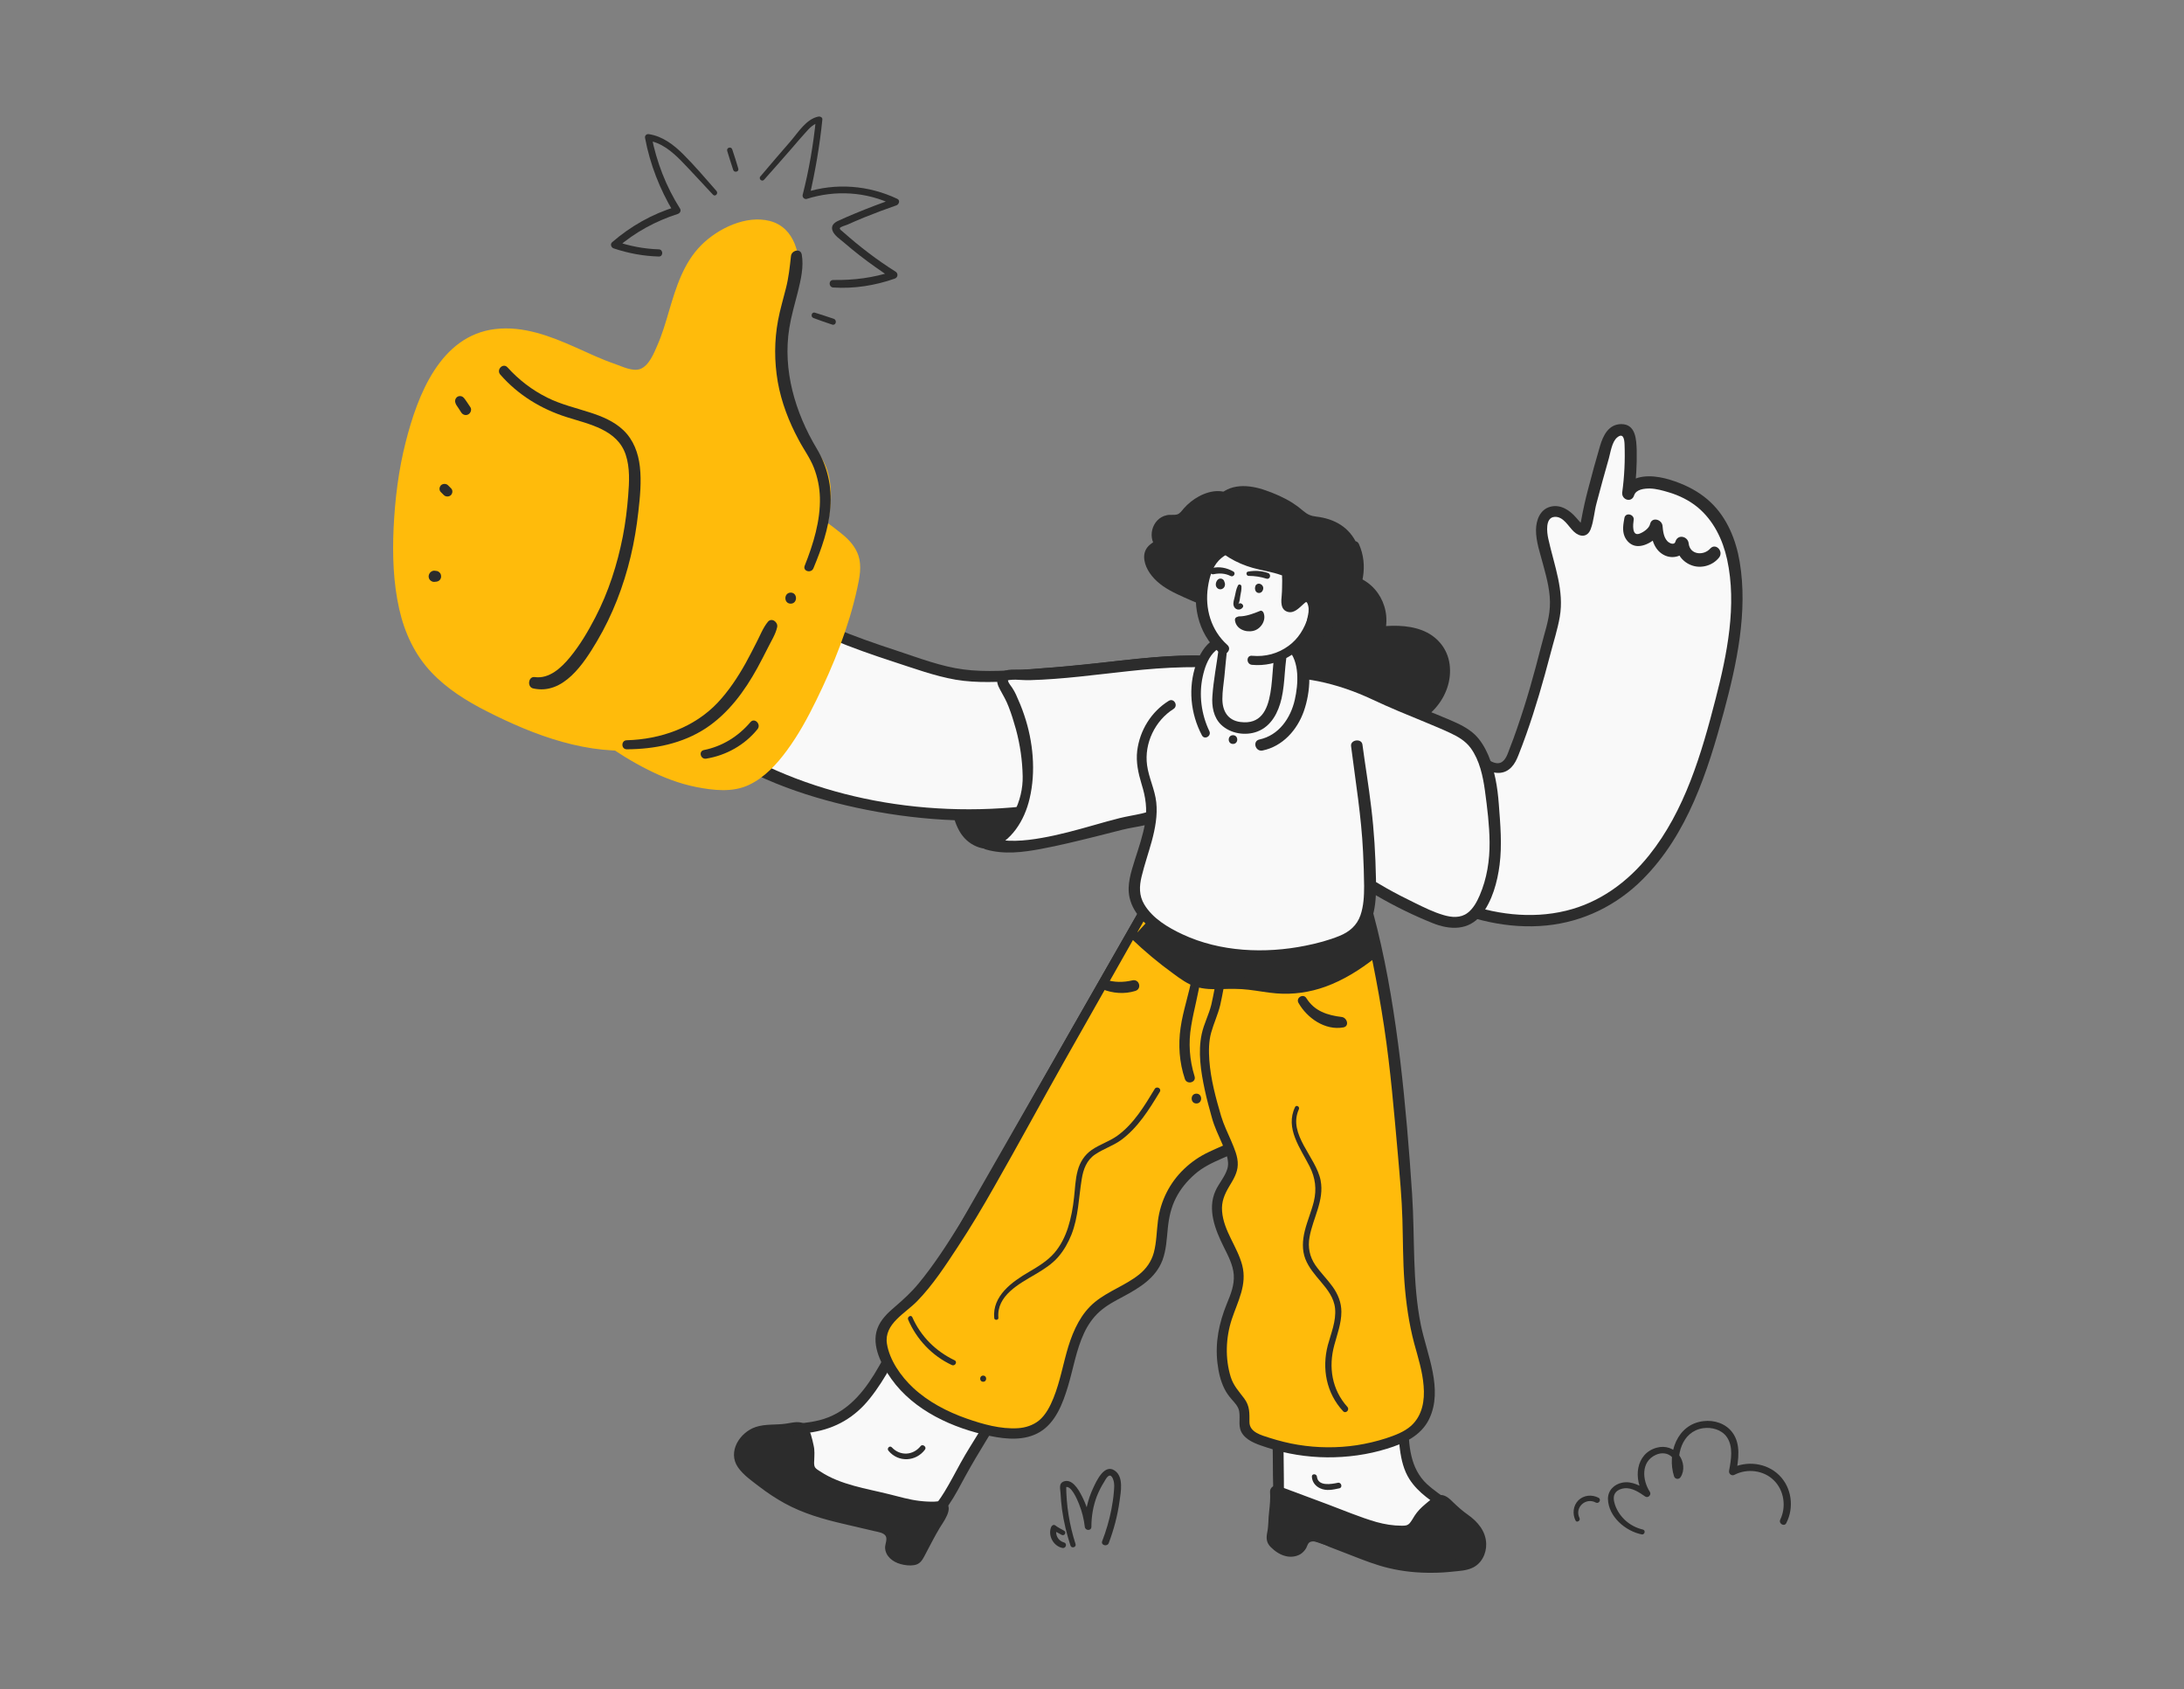 <svg width="300" height="232" viewBox="0 0 300 232" fill="none" xmlns="http://www.w3.org/2000/svg">
<rect x="0" y="0" width="300" height="232" fill="#808080" stroke="none"/>
<g clip-path="url(#clip0_2887_43135)">
<path d="M185.036 79.639C186.662 79.891 188.14 80.944 188.922 82.376C189.703 83.808 189.766 85.619 189.091 87.114C191.899 86.861 195.194 86.777 197.031 88.924C198.657 90.798 198.382 93.809 196.946 95.831C195.51 97.873 193.187 99.073 190.843 99.916C191.709 100.716 191.646 102.19 190.949 103.158C190.273 104.127 189.133 104.674 187.992 105.011C184.001 106.19 179.419 105.222 176.272 102.484C176.336 103.727 175.195 104.822 173.949 104.969C172.703 105.116 171.457 104.527 170.528 103.685C168.374 101.748 167.614 98.568 168.079 95.683C168.543 92.82 170.064 90.23 171.88 87.935C174.984 83.997 178.975 80.755 183.473 78.544" fill="#2C2C2C"/>
<path d="M184.846 80.334C187.655 80.86 189.576 83.892 188.225 86.609C187.908 87.261 188.288 88.125 189.091 88.103C191.963 88.019 196.63 87.598 197.094 91.536C197.559 95.431 193.758 97.768 190.569 98.905C189.83 99.158 189.534 100.042 190.104 100.653C191.033 101.622 190.02 102.927 189.133 103.453C187.929 104.148 186.409 104.422 185.036 104.485C182.143 104.59 179.208 103.643 176.99 101.79C176.357 101.242 175.237 101.579 175.259 102.506C175.28 103.432 174.372 104.043 173.506 104.022C172.344 104.001 171.31 103.201 170.592 102.337C169.177 100.653 168.754 98.274 169.029 96.126C169.346 93.662 170.592 91.409 172.028 89.43C173.464 87.43 175.195 85.619 177.075 84.019C179.165 82.229 181.509 80.671 183.917 79.344C184.909 78.797 184.044 77.407 183.051 77.849C177.687 80.207 172.999 84.335 169.768 89.198C168.121 91.683 166.896 94.589 166.959 97.6C167.023 100.274 168.036 103.011 170.169 104.717C171.436 105.727 173.168 106.38 174.773 105.833C176.209 105.348 177.307 104.064 177.307 102.506C176.737 102.737 176.146 102.99 175.575 103.222C178.553 105.769 182.502 106.949 186.388 106.401C188.183 106.149 190.189 105.601 191.435 104.211C192.702 102.822 192.976 100.59 191.604 99.179C191.456 99.769 191.287 100.337 191.139 100.927C193.356 100.126 195.574 99.053 197.158 97.263C198.615 95.621 199.417 93.431 199.121 91.22C198.826 89.03 197.369 87.325 195.299 86.545C193.293 85.787 190.928 85.851 188.837 86.145C189.238 86.545 189.661 86.966 190.062 87.367C191.371 83.682 189.175 79.597 185.247 78.923C184.318 78.776 183.917 80.165 184.846 80.334Z" fill="#2C2C2C"/>
<path d="M173.126 92.63C178.659 91.725 184.339 93.22 189.386 95.662C194.434 98.105 198.953 101.453 203.599 104.569C204.422 105.117 205.394 105.685 206.323 105.348C207.146 105.053 207.59 104.19 207.907 103.369C209.828 98.505 211.264 93.451 212.552 88.377C213.123 86.103 213.862 84.187 213.629 81.808C213.376 79.175 212.468 76.649 211.919 74.08C211.623 72.69 211.644 70.858 212.975 70.332C213.798 69.995 214.728 70.395 215.403 70.964C215.805 71.3 216.966 73.006 217.494 72.817C217.916 72.669 218.191 70.269 218.275 69.911C218.993 67.068 219.775 64.247 220.598 61.446C220.809 60.73 221.042 59.993 221.57 59.488C222.098 58.983 223.048 58.814 223.555 59.341C223.914 59.699 223.956 60.246 223.977 60.752C224.083 63.11 223.977 65.468 223.66 67.805C224.062 66.352 226.004 66.058 227.504 66.331C244.419 69.237 237.767 92.293 234.515 102.906C231.833 111.644 227.314 120.656 219.014 124.53C210.673 128.426 200.452 125.92 192.955 120.593C185.459 115.266 180.074 107.538 174.879 99.958" fill="#F9F9F9"/>
<path d="M173.295 93.241C180.728 92.125 187.972 95.304 194.138 99.116C197.305 101.074 200.283 103.327 203.43 105.327C204.739 106.169 206.407 106.633 207.611 105.369C208.054 104.906 208.329 104.338 208.561 103.748C208.941 102.8 209.3 101.832 209.638 100.884C210.926 97.263 211.982 93.578 212.954 89.872C213.397 88.145 213.967 86.419 214.263 84.671C214.559 82.924 214.39 81.218 214.031 79.47C213.651 77.638 213.08 75.828 212.679 73.996C212.489 73.153 212.215 71.069 213.545 70.985C214.77 70.9 215.445 72.332 216.206 73.027C217.05 73.806 218.085 73.806 218.508 72.648C218.93 71.532 218.993 70.248 219.31 69.09C219.859 67.026 220.408 64.984 220.999 62.941C221.232 62.099 221.422 60.667 222.14 60.077C223.006 59.361 223.132 60.393 223.153 61.025C223.238 63.215 223.132 65.426 222.837 67.594C222.689 68.647 224.125 69.111 224.463 68.037C224.737 67.195 225.856 67.089 226.617 67.089C227.504 67.11 228.391 67.363 229.235 67.616C230.65 68.037 232.023 68.71 233.184 69.658C235.38 71.49 236.626 74.059 237.239 76.817C238.611 83.113 237.239 89.872 235.655 95.999C233.733 103.495 231.431 111.349 226.511 117.477C223.576 121.14 219.732 123.962 215.108 125.078C210.272 126.257 205.14 125.562 200.536 123.815C190.527 120.024 183.748 111.307 177.751 102.885C176.969 101.811 176.209 100.716 175.449 99.621C174.942 98.884 173.717 99.579 174.224 100.337C180.348 109.391 187.042 119.098 197.179 124.046C201.867 126.341 207.21 127.626 212.447 127.099C217.494 126.594 222.076 124.341 225.645 120.761C231.812 114.592 234.578 105.959 236.795 97.747C238.569 91.177 240.111 83.997 238.97 77.175C238.464 74.143 237.239 71.111 234.958 68.963C233.754 67.826 232.318 66.984 230.777 66.373C229.024 65.678 226.849 65.089 224.991 65.615C223.956 65.91 223.153 66.584 222.816 67.616C223.365 67.7 223.914 67.763 224.484 67.847C224.737 65.847 224.864 63.846 224.822 61.846C224.779 60.372 224.695 58.246 222.71 58.246C220.957 58.246 220.197 59.825 219.775 61.278C219.204 63.236 218.655 65.194 218.149 67.173C217.79 68.521 217.494 69.847 217.241 71.216C217.198 71.448 217.156 71.701 217.093 71.932C217.072 72.016 216.966 72.206 216.987 72.29C216.818 72.543 217.008 72.501 217.557 72.164C217.515 72.058 217.198 71.869 217.114 71.785C216.903 71.553 216.691 71.322 216.501 71.09C215.636 70.079 214.347 69.216 212.954 69.595C211.539 69.974 211.011 71.427 210.99 72.753C210.969 74.396 211.581 76.038 211.982 77.596C212.489 79.47 213.017 81.428 212.89 83.387C212.785 85.219 212.13 87.008 211.687 88.798C211.222 90.651 210.715 92.504 210.187 94.357C209.638 96.273 209.026 98.189 208.371 100.084C208.054 100.99 207.738 101.895 207.379 102.779C207.125 103.432 206.851 104.443 206.133 104.738C205.351 105.053 204.464 104.359 203.852 103.959C203.049 103.411 202.226 102.864 201.423 102.316C199.818 101.221 198.192 100.105 196.566 99.052C189.576 94.525 181.51 90.714 172.957 92.125C172.155 92.167 172.513 93.346 173.295 93.241Z" fill="#2C2C2C"/>
<path d="M173.126 92.63C178.659 91.725 184.339 93.22 189.387 95.662C192.406 97.136 195.68 98.252 198.784 99.621C200.051 100.169 201.339 100.758 202.268 101.769C204.211 103.895 204.781 107.686 205.035 110.465C205.394 114.508 205.816 118.087 204.443 122.025C203.894 123.625 203.092 125.541 201.487 126.341C199.924 127.141 198.024 126.51 196.419 125.794C191.519 123.667 186.874 120.972 182.587 117.771" fill="#F9F9F9"/>
<path d="M173.295 93.241C178.49 92.546 183.769 93.852 188.457 96.041C190.865 97.178 193.293 98.168 195.764 99.179C196.925 99.663 198.108 100.147 199.227 100.674C200.304 101.179 201.318 101.769 202.036 102.758C203.24 104.422 203.704 106.612 203.979 108.612C204.295 110.949 204.591 113.329 204.612 115.666C204.633 118.172 204.253 120.635 203.261 122.951C202.881 123.836 202.374 124.783 201.592 125.373C200.621 126.11 199.396 126.005 198.277 125.668C196.904 125.268 195.595 124.615 194.307 123.983C192.998 123.351 191.688 122.678 190.421 121.962C187.845 120.509 185.353 118.888 182.946 117.161C182.291 116.698 181.467 117.772 182.101 118.256C186.514 121.73 191.519 124.657 196.756 126.763C199.143 127.731 201.74 127.836 203.472 125.647C204.971 123.773 205.689 121.12 205.985 118.782C206.344 116.003 206.09 113.202 205.879 110.423C205.71 108.128 205.33 105.812 204.422 103.685C203.979 102.674 203.409 101.685 202.606 100.905C201.635 99.979 200.41 99.41 199.185 98.884C196.524 97.726 193.8 96.778 191.139 95.599C188.246 94.315 185.459 93.009 182.354 92.314C179.25 91.599 176.104 91.43 172.957 91.999C172.155 92.167 172.513 93.346 173.295 93.241Z" fill="#2C2C2C"/>
<path d="M131.693 107.58C131.292 109.328 131.461 111.202 132.179 112.845C132.58 113.75 133.171 114.613 134.016 115.119C135.093 115.75 136.445 115.729 137.606 115.287C138.768 114.845 139.739 114.003 140.563 113.076C143.667 109.602 144.913 104.548 143.794 100.042" fill="#2C2C2C"/>
<path d="M131.123 107.433C130.595 109.707 130.595 111.981 131.757 114.086C132.876 116.108 135.03 116.992 137.247 116.466C139.359 115.96 141.006 114.297 142.252 112.591C143.477 110.907 144.364 108.928 144.807 106.906C145.335 104.59 145.398 102.063 144.723 99.789C144.364 98.568 142.611 99.094 142.843 100.316C143.646 104.548 142.801 108.991 139.887 112.297C138.62 113.728 136.381 115.476 134.396 114.234C132.517 113.055 131.82 109.812 132.242 107.77C132.432 107.012 131.292 106.675 131.123 107.433Z" fill="#2C2C2C"/>
<path d="M170.254 91.283C163.391 90.125 156.38 91.283 149.453 91.999C145.546 92.399 141.619 92.672 137.691 92.82C135.727 92.883 133.742 92.925 131.799 92.609C130.067 92.335 128.399 91.809 126.752 91.304C122.169 89.872 117.587 88.419 113.215 86.44C111.125 85.492 108.633 84.503 106.88 83.029C105.212 81.66 104.198 79.239 103.248 77.344C102.572 75.996 101.516 72.459 99.89 72.143C99.574 72.079 99.236 72.079 98.94 72.227C98.412 72.459 98.159 73.048 98.053 73.617C97.757 75.07 98.053 76.67 98.518 78.059C98.222 78.375 97.778 78.481 97.377 78.249C95.667 77.344 94.125 75.975 92.225 75.512C89.712 74.901 86.987 76.017 85.214 77.891C83.44 79.765 82.468 82.271 81.898 84.797C81.37 87.156 81.18 89.683 82.004 91.936C83.144 95.052 85.361 95.978 88.297 96.062C92.056 96.189 94.505 99.558 97.652 101.706C116.109 114.381 146.982 115.561 166.284 103.053" fill="#F9F9F9"/>
<path d="M170.423 90.672C164.151 89.472 157.731 90.272 151.459 91.009C148.313 91.367 145.145 91.662 141.978 91.872C138.81 92.062 135.495 92.357 132.327 91.936C129.265 91.535 126.266 90.377 123.331 89.409C120.374 88.44 117.418 87.43 114.567 86.208C112.117 85.155 109.288 84.166 107.26 82.376C106.289 81.513 105.592 80.397 104.98 79.281C104.473 78.354 103.966 77.407 103.544 76.438C102.847 74.817 102.065 71.995 100.08 71.511C98.581 71.132 97.504 72.185 97.251 73.575C96.955 75.154 97.23 76.796 97.715 78.312C97.778 78.059 97.842 77.807 97.926 77.554C97.673 77.786 96.807 77.091 96.554 76.922C96.047 76.607 95.54 76.27 95.033 75.954C94.104 75.385 93.069 74.88 91.992 74.691C89.944 74.332 87.811 74.922 86.122 76.101C82.384 78.691 80.842 83.745 80.737 88.082C80.694 90.23 81.138 92.567 82.468 94.315C83.461 95.62 84.939 96.378 86.544 96.652C87.452 96.821 88.402 96.757 89.31 96.989C90.24 97.221 91.084 97.684 91.887 98.21C93.534 99.326 94.928 100.8 96.511 102C102.614 106.612 110.238 109.328 117.65 110.928C125.548 112.634 133.784 113.181 141.809 112.255C149.601 111.349 157.33 109.181 164.193 105.306C165.017 104.843 165.84 104.338 166.643 103.832C167.53 103.264 166.706 101.832 165.798 102.4C159.463 106.485 152.22 108.949 144.786 110.17C137.121 111.455 129.159 111.476 121.494 110.191C114.124 108.949 106.901 106.485 100.482 102.653C98.856 101.685 97.335 100.611 95.878 99.41C94.442 98.21 93.006 96.926 91.274 96.147C90.43 95.768 89.543 95.515 88.614 95.431C87.748 95.368 86.903 95.368 86.058 95.136C84.411 94.694 83.228 93.578 82.595 91.999C81.687 89.746 81.961 87.198 82.532 84.903C83.059 82.776 83.862 80.586 85.298 78.902C86.586 77.386 88.466 76.249 90.493 76.186C92.731 76.122 94.463 77.554 96.3 78.628C97.23 79.175 98.095 79.407 98.982 78.628C99.172 78.46 99.257 78.123 99.193 77.87C98.771 76.607 98.433 75.175 98.708 73.848C98.813 73.28 99.088 72.69 99.785 72.922C100.101 73.027 100.355 73.322 100.545 73.575C101.664 75.006 102.192 76.944 102.952 78.565C104.008 80.797 105.106 82.881 107.197 84.334C109.351 85.808 111.885 86.798 114.292 87.808C117.059 88.967 119.889 89.956 122.74 90.883C125.527 91.788 128.378 92.841 131.271 93.346C134.249 93.852 137.311 93.641 140.309 93.494C143.35 93.346 146.37 93.115 149.39 92.799C156.253 92.104 163.116 90.967 170.022 91.893C170.866 92.02 171.247 90.841 170.423 90.672Z" fill="#2C2C2C"/>
<path d="M170.254 91.283C163.391 90.124 156.38 91.282 149.453 91.998C146.581 92.293 143.688 92.525 140.795 92.672C139.929 92.714 137.69 92.251 137.69 93.451C137.69 93.978 138.472 94.925 138.704 95.41C139.063 96.147 139.359 96.905 139.654 97.684C140.731 100.716 141.259 103.958 141.133 107.18C141.027 110.486 139.063 114.739 135.684 115.855C137.796 116.487 140.077 116.297 142.252 115.96C146.328 115.308 150.277 114.086 154.268 113.076C155.873 112.676 157.837 112.57 159.273 111.707C160.624 110.886 161.976 109.98 163.306 109.138" fill="#F9F9F9"/>
<path d="M170.423 90.672C166.009 89.661 161.406 89.998 156.929 90.419C152.367 90.862 147.806 91.451 143.223 91.767C142.273 91.83 141.302 91.978 140.33 91.978C139.718 91.978 139.126 91.914 138.535 91.999C137.944 92.083 137.374 92.314 137.099 92.883C136.804 93.494 137.057 94.146 137.374 94.715C137.796 95.494 138.218 96.189 138.535 97.031C138.936 98.042 139.253 99.095 139.549 100.147C140.119 102.253 140.436 104.422 140.478 106.591C140.562 109.875 138.81 113.96 135.473 115.097C134.734 115.35 134.65 116.445 135.473 116.677C137.944 117.372 140.478 117.056 142.97 116.592C145.462 116.129 147.933 115.518 150.403 114.908C151.67 114.592 152.958 114.255 154.226 113.939C155.239 113.687 156.253 113.56 157.266 113.329C159.695 112.781 161.68 111.181 163.728 109.854C164.615 109.286 163.792 107.854 162.884 108.423C160.962 109.665 159.083 111.223 156.823 111.728C155.809 111.96 154.796 112.107 153.782 112.36C152.6 112.655 151.417 112.992 150.234 113.329C147.869 114.002 145.504 114.655 143.097 115.076C140.731 115.497 138.261 115.708 135.917 115.076C135.917 115.603 135.917 116.129 135.917 116.656C138.936 115.603 140.731 112.676 141.428 109.686C142.315 105.959 141.914 101.811 140.689 98.21C140.372 97.242 139.971 96.294 139.549 95.368C139.401 95.052 139.232 94.757 139.042 94.462C138.873 94.189 138.535 93.831 138.472 93.515C138.451 93.409 138.387 93.43 138.662 93.388C138.958 93.346 139.232 93.346 139.528 93.346C140.182 93.367 140.837 93.43 141.492 93.409C146.032 93.283 150.572 92.651 155.091 92.167C160.16 91.599 165.186 91.409 170.275 91.914C170.972 91.999 171.12 90.841 170.423 90.672Z" fill="#2C2C2C"/>
<path d="M166.769 76.67C168.395 75.996 169.789 74.606 170.19 72.88C170.528 71.427 170.021 69.763 168.86 68.816C167.34 67.573 165.059 68.752 163.792 69.847C163.243 70.311 162.757 71.132 162.208 71.406C161.342 71.806 160.434 71.195 159.547 72.1C158.829 72.838 158.829 74.185 159.674 74.817C159.04 75.069 158.259 75.385 158.069 76.122C157.837 77.07 158.555 78.249 159.167 78.881C160.117 79.891 161.405 80.523 162.694 81.112C164.277 81.828 165.904 82.502 167.551 83.092" fill="#2C2C2C"/>
<path d="M166.981 77.365C168.754 76.67 170.19 75.386 170.845 73.575C171.458 71.848 171.035 69.785 169.768 68.479C168.374 67.026 166.347 67.279 164.7 68.163C163.919 68.584 163.201 69.153 162.609 69.827C162.356 70.122 162.102 70.522 161.701 70.648C161.258 70.774 160.73 70.648 160.286 70.753C158.175 71.174 157.457 74.059 159.083 75.428C159.209 74.943 159.336 74.459 159.463 73.954C158.322 74.417 157.182 75.07 157.161 76.46C157.161 77.744 157.984 78.965 158.893 79.807C159.97 80.797 161.3 81.429 162.609 82.018C164.151 82.713 165.714 83.345 167.34 83.892C168.395 84.25 168.776 82.671 167.783 82.271C165.608 81.387 163.306 80.587 161.279 79.386C160.434 78.881 159.632 78.228 159.167 77.344C158.998 77.028 158.787 76.565 158.977 76.228C159.146 75.933 159.611 75.786 159.906 75.659C160.455 75.449 160.856 74.67 160.286 74.185C159.779 73.764 159.716 72.901 160.371 72.543C160.688 72.353 161.089 72.438 161.448 72.417C161.891 72.396 162.314 72.311 162.715 72.101C163.475 71.68 163.897 70.88 164.552 70.332C165.186 69.827 165.946 69.385 166.748 69.195C168.48 68.795 169.494 70.564 169.451 72.08C169.409 73.891 167.952 75.28 166.41 76.017C165.692 76.396 166.199 77.681 166.981 77.365Z" fill="#2C2C2C"/>
<path d="M158.343 122.951C150.657 136.448 142.97 149.945 135.262 163.442C131.419 170.18 127.554 176.94 123.711 183.678C121.937 186.773 120.395 190.205 117.882 192.795C114.799 195.953 111.462 196.101 107.302 196.417C105.782 196.522 104.05 197.217 103.733 198.691C103.353 200.375 105.043 201.765 106.521 202.628C110.871 205.155 122 212.377 126.984 209.071C129.793 207.218 131.63 202.712 133.319 199.975C135.832 195.911 138.282 191.826 140.478 187.573C143.287 182.161 145.779 176.603 149.347 171.612C153.043 166.433 157.668 161.948 161.532 156.894C167.867 148.577 172.112 138.659 173.717 128.342" fill="#F9F9F9"/>
<path d="M157.858 122.657C149.348 137.585 140.795 152.472 132.263 167.38C130.131 171.107 127.998 174.834 125.865 178.561C124.851 180.351 123.795 182.119 122.803 183.909C121.895 185.53 121.05 187.173 120.079 188.752C118.262 191.679 116.003 194.184 112.54 195.048C111.04 195.427 109.499 195.532 107.957 195.637C106.521 195.743 105.022 195.953 103.924 196.985C102.783 198.059 102.72 199.722 103.586 200.965C104.367 202.123 105.571 202.839 106.753 203.533C108.823 204.755 110.892 205.997 113.025 207.113C115.433 208.355 117.967 209.534 120.607 210.187C122.718 210.713 125.189 210.945 127.153 209.808C129.75 208.313 131.229 205.26 132.601 202.733C134.396 199.449 136.466 196.311 138.345 193.047C142.315 186.12 145.314 178.603 149.96 172.075C154.458 165.737 160.244 160.473 164.573 153.988C168.649 147.861 171.732 140.975 173.443 133.816C173.865 132.048 174.182 130.279 174.435 128.489C174.562 127.584 173.189 127.184 173.041 128.11C171.817 135.248 169.473 142.197 166.009 148.556C164.299 151.693 162.314 154.704 160.075 157.505C157.668 160.516 155.049 163.358 152.557 166.306C150.087 169.233 147.827 172.286 145.905 175.613C143.963 178.94 142.315 182.414 140.563 185.846C138.725 189.447 136.74 192.963 134.65 196.437C133.742 197.932 132.791 199.385 131.947 200.922C131.229 202.228 130.532 203.575 129.75 204.86C128.462 206.944 126.857 209.071 124.218 209.197C121.81 209.324 119.382 208.482 117.207 207.555C114.778 206.544 112.476 205.281 110.217 203.975C109.288 203.449 108.379 202.902 107.471 202.354C106.373 201.701 104.853 200.943 104.473 199.617C104.008 198.059 105.845 197.322 107.049 197.153C108.57 196.943 110.09 196.943 111.61 196.69C114.82 196.164 117.439 194.627 119.466 192.079C121.726 189.278 123.246 185.951 125.02 182.835C127.047 179.256 129.096 175.697 131.123 172.118C139.401 157.589 147.637 143.039 155.894 128.489C156.886 126.741 157.879 124.994 158.871 123.246C159.188 122.593 158.217 122.025 157.858 122.657Z" fill="#2C2C2C"/>
<path d="M158.343 122.951C153.275 131.858 148.186 140.786 143.118 149.693C138.43 157.904 134.206 166.348 128.694 174.076C127.406 175.907 126.034 177.697 124.344 179.171C123.098 180.245 121.641 181.235 121.113 182.793C120.311 185.277 122.739 189.047 124.492 190.773C126.942 193.216 130.764 195.069 134.058 195.995C137.585 196.964 141.914 197.848 144.174 194.332C147.088 189.826 146.433 183.34 150.361 179.698C152.853 177.381 156.823 176.665 158.491 173.697C159.632 171.675 159.378 169.19 159.822 166.916C160.35 164.137 161.997 161.779 164.235 160.094C166.389 158.473 169.198 158.031 171.204 156.283C172.577 155.104 173.548 153.546 174.351 151.924C177.434 145.692 178.025 138.28 175.977 131.626" fill="#FFBB0B"/>
<path d="M157.858 122.656C150.847 134.911 143.815 147.166 136.909 159.484C135.283 162.411 133.594 165.295 131.82 168.138C130.088 170.917 128.272 173.739 126.182 176.266C125.189 177.466 124.091 178.476 122.908 179.487C121.916 180.329 120.944 181.256 120.501 182.519C119.677 184.835 121.134 187.552 122.444 189.384C125.548 193.742 130.912 196.164 136.043 197.217C138.282 197.68 140.816 197.89 142.864 196.648C145.018 195.343 145.99 192.732 146.687 190.436C147.426 187.994 147.827 185.383 148.925 183.046C149.453 181.93 150.15 180.919 151.079 180.098C152.029 179.256 153.191 178.645 154.31 178.055C156.527 176.855 158.724 175.55 159.674 173.086C160.202 171.675 160.265 170.159 160.413 168.685C160.561 167.232 160.857 165.822 161.532 164.516C162.166 163.274 163.053 162.2 164.109 161.274C165.207 160.305 166.495 159.694 167.846 159.105C169.198 158.515 170.528 157.947 171.69 157.02C172.788 156.136 173.654 154.978 174.393 153.756C177.539 148.471 178.701 141.902 177.814 135.838C177.603 134.343 177.244 132.89 176.779 131.458C176.505 130.574 175.111 130.932 175.385 131.837C177.054 137.627 176.821 143.923 174.646 149.566C173.654 152.114 172.26 154.915 169.853 156.388C168.649 157.125 167.319 157.589 166.073 158.199C164.806 158.789 163.665 159.568 162.652 160.537C160.666 162.432 159.421 164.916 159.062 167.633C158.872 169.106 158.872 170.601 158.491 172.033C158.154 173.255 157.457 174.244 156.464 175.044C154.585 176.539 152.262 177.297 150.403 178.813C148.503 180.371 147.468 182.625 146.75 184.92C146.032 187.278 145.631 189.72 144.702 192.016C144.258 193.111 143.667 194.29 142.738 195.069C141.914 195.743 140.858 196.079 139.823 196.143C137.458 196.29 134.988 195.595 132.77 194.816C130.131 193.89 127.491 192.521 125.421 190.584C123.774 189.047 122.19 186.815 121.831 184.541C121.409 181.803 124.365 180.372 125.991 178.687C128.145 176.476 129.877 173.802 131.567 171.233C133.34 168.538 134.988 165.78 136.571 162.979C139.845 157.252 142.97 151.461 146.201 145.734C149.601 139.712 153.022 133.69 156.422 127.689C157.267 126.215 158.09 124.741 158.935 123.267C159.188 122.593 158.217 122.025 157.858 122.656Z" fill="#2C2C2C"/>
<path d="M187.317 123.393C191.202 138.027 192.744 153.167 193.103 168.264C193.293 175.76 193.187 183.256 192.955 190.752C192.85 194.184 192.427 197.848 193.441 201.196C194.771 205.512 199.502 206.144 201.508 209.829C203.662 213.787 198.572 214.44 195.806 214.335C190.421 214.145 184.846 212.524 179.841 210.692C178.701 210.271 177.518 209.787 176.758 208.839C175.66 207.471 175.66 205.575 175.639 203.912C175.47 192.857 175.428 181.971 176.272 170.938C176.357 169.885 176.441 168.811 176.293 167.78C176.124 166.432 175.575 165.169 175.09 163.926C170.043 151.124 172.703 156.283 174.984 142.723" fill="#F9F9F9"/>
<path d="M186.768 123.541C190.442 137.543 191.963 151.966 192.406 166.39C192.638 173.865 192.554 181.34 192.343 188.815C192.237 192.226 191.836 195.7 192.301 199.069C192.491 200.501 192.829 201.933 193.61 203.154C194.222 204.102 195.025 204.902 195.912 205.597C197.707 207.007 199.924 208.165 200.98 210.292C201.318 210.987 201.508 211.787 200.938 212.398C200.346 213.008 199.375 213.24 198.572 213.387C196.081 213.851 193.378 213.471 190.907 213.029C187.422 212.398 184.044 211.366 180.728 210.187C179.313 209.681 177.729 209.197 176.969 207.786C176.251 206.439 176.378 204.775 176.357 203.322C176.315 199.638 176.272 195.953 176.272 192.268C176.293 184.856 176.61 177.487 177.096 170.096C177.202 168.348 176.99 166.727 176.399 165.063C175.829 163.526 175.195 162.01 174.625 160.473C174.013 158.831 173.274 156.999 173.063 155.314C172.915 154.241 173.084 153.398 173.422 152.282C173.928 150.577 174.498 148.892 174.879 147.166C175.195 145.734 175.449 144.302 175.681 142.849C175.829 141.944 174.456 141.544 174.287 142.47C173.802 145.018 173.21 147.545 172.45 150.008C172.049 151.272 171.584 152.535 171.436 153.841C171.289 155.23 171.627 156.641 172.049 157.967C172.894 160.684 174.139 163.274 175.048 165.969C175.66 167.801 175.575 169.527 175.449 171.422C175.301 173.339 175.195 175.234 175.111 177.15C174.921 180.961 174.836 184.772 174.794 188.583C174.752 192.394 174.773 196.205 174.836 200.017C174.857 201.785 174.836 203.575 174.942 205.344C175.026 206.839 175.364 208.334 176.378 209.471C177.392 210.608 178.954 211.092 180.348 211.598C182.037 212.208 183.748 212.756 185.48 213.24C188.88 214.187 192.385 214.924 195.933 214.987C197.749 215.03 199.924 214.882 201.466 213.808C203.43 212.419 202.775 210.103 201.508 208.439C200.03 206.502 197.791 205.449 196.017 203.828C193.694 201.659 193.462 198.437 193.483 195.447C193.504 191.763 193.737 188.078 193.821 184.393C193.884 180.561 193.927 176.708 193.884 172.875C193.715 158.031 192.533 143.123 189.239 128.615C188.837 126.804 188.373 124.994 187.908 123.204C187.676 122.53 186.578 122.846 186.768 123.541Z" fill="#2C2C2C"/>
<path d="M167.867 133.774C167.382 135.585 167.192 137.459 166.622 139.249C166.284 140.302 165.756 141.27 165.587 142.365C164.974 145.924 166.157 150.261 167.149 153.672C167.677 155.525 169.092 157.715 169.325 159.589C169.515 161.231 167.889 162.726 167.403 164.242C166.748 166.222 167.445 168.369 168.332 170.243C169.113 171.865 170.085 173.486 170.148 175.297C170.212 177.234 169.177 179.024 168.543 180.877C167.973 182.582 167.72 184.393 167.825 186.183C167.931 187.846 168.29 189.889 169.303 191.257C169.853 191.994 170.613 192.584 170.845 193.51C171.141 194.647 170.465 195.784 171.415 196.774C171.88 197.258 172.513 197.532 173.126 197.764C178.891 199.954 185.416 200.038 191.224 197.995C192.216 197.637 193.209 197.237 194.032 196.585C197.77 193.637 196.017 188.246 194.982 184.456C193.631 179.529 193.441 174.37 193.399 169.296C193.378 164.495 192.807 159.526 192.427 154.704C191.604 144.155 190.041 133.669 187.317 123.436" fill="#FFBB0B"/>
<path d="M167.319 133.627C166.938 135.059 166.727 136.533 166.389 137.985C166.051 139.354 165.376 140.596 165.08 141.965C164.531 144.471 164.953 147.166 165.481 149.63C165.756 150.935 166.115 152.24 166.474 153.525C166.812 154.746 167.361 155.883 167.868 157.041C168.311 158.073 168.945 159.378 168.586 160.537C168.248 161.631 167.424 162.516 166.96 163.548C165.819 166.095 166.917 168.875 168.079 171.212C168.67 172.412 169.367 173.676 169.473 175.065C169.578 176.455 169.05 177.782 168.522 179.045C167.445 181.698 166.896 184.351 167.234 187.215C167.382 188.415 167.635 189.615 168.184 190.71C168.438 191.236 168.776 191.7 169.156 192.142C169.578 192.626 170.085 193.132 170.212 193.784C170.423 194.963 169.937 196.037 170.782 197.069C171.563 198.038 172.957 198.438 174.097 198.817C176.737 199.68 179.524 200.122 182.291 200.143C185.057 200.164 187.866 199.785 190.506 198.964C192.85 198.248 195.194 197.195 196.313 194.879C198.277 190.794 196.017 186.057 195.173 181.972C193.969 176.034 194.37 169.991 193.969 163.99C193.568 157.883 193.061 151.735 192.343 145.671C191.604 139.607 190.653 133.543 189.196 127.605C188.837 126.131 188.436 124.678 188.035 123.225C187.781 122.32 186.409 122.699 186.641 123.604C188.056 129.352 189.239 135.143 190.125 140.996C191.012 146.871 191.498 152.767 192.026 158.663C192.279 161.589 192.554 164.516 192.638 167.443C192.723 170.307 192.702 173.17 192.913 176.013C193.124 178.876 193.525 181.74 194.265 184.52C194.792 186.436 195.405 188.373 195.553 190.352C195.722 192.352 195.384 194.395 193.842 195.806C192.871 196.669 191.583 197.132 190.379 197.532C189.07 197.953 187.718 198.269 186.367 198.48C183.706 198.88 180.939 198.859 178.279 198.417C176.969 198.206 175.66 197.869 174.393 197.469C173.295 197.111 171.627 196.711 171.627 195.3C171.627 194.058 171.69 193.11 170.908 192.058C170.169 191.068 169.43 190.31 169.05 189.089C168.269 186.541 168.374 183.698 169.198 181.193C170.022 178.708 171.331 176.455 170.634 173.76C169.958 171.191 168.079 169.064 167.868 166.348C167.762 165.043 168.205 164.011 168.86 162.916C169.409 162.01 170 161.063 170.022 159.968C170.064 158.852 169.557 157.736 169.135 156.725C168.649 155.588 168.1 154.493 167.741 153.293C167.002 150.788 166.305 148.219 166.115 145.608C166.03 144.344 166.03 143.039 166.368 141.818C166.727 140.533 167.297 139.333 167.614 138.028C167.931 136.659 168.121 135.269 168.48 133.901C168.607 133.227 167.509 132.911 167.319 133.627Z" fill="#2C2C2C"/>
<path d="M155.852 128.468C157.858 130.279 159.969 131.963 162.208 133.5C162.863 133.943 163.538 134.385 164.277 134.659C166.03 135.29 167.952 134.932 169.81 134.974C171.964 135.017 174.076 135.585 176.23 135.648C180.623 135.753 184.825 133.648 188.267 130.91C187.359 128.047 186.303 125.225 185.1 122.467C176.758 126.215 167.276 127.415 158.259 125.836" fill="#2C2C2C"/>
<path d="M155.408 128.91C157.224 130.637 159.146 132.258 161.194 133.732C162.166 134.448 163.137 135.164 164.299 135.522C165.397 135.859 166.6 135.88 167.741 135.837C169.008 135.795 170.233 135.774 171.479 135.922C172.767 136.069 174.034 136.322 175.322 136.427C177.603 136.617 179.926 136.28 182.08 135.501C184.571 134.595 186.81 133.184 188.901 131.542C189.133 131.352 189.217 130.931 189.133 130.658C188.204 127.71 187.127 124.825 185.881 121.983C185.67 121.498 185.036 121.456 184.635 121.646C180.644 123.583 176.082 124.678 171.69 125.183C169.494 125.436 167.297 125.541 165.08 125.499C162.799 125.436 160.54 125.141 158.259 124.93C157.266 124.825 157.076 126.425 158.027 126.657C160.307 127.226 162.736 127.394 165.08 127.457C167.361 127.499 169.662 127.394 171.922 127.099C176.61 126.489 180.981 125.12 185.332 123.33C184.994 123.183 184.635 123.056 184.297 122.909C185.458 125.604 186.472 128.341 187.38 131.142C187.465 130.847 187.528 130.552 187.612 130.258C184.339 132.869 180.263 134.974 175.977 134.785C173.633 134.679 171.331 134.069 168.966 134.132C167.889 134.153 166.769 134.279 165.692 134.132C164.531 133.985 163.559 133.416 162.609 132.805C160.413 131.352 158.301 129.731 156.295 128.026C155.683 127.52 154.817 128.363 155.408 128.91Z" fill="#2C2C2C"/>
<path d="M160.877 96.799C157.942 98.589 156.316 102.274 156.971 105.643C157.224 106.927 157.773 108.149 158.027 109.454C158.702 113.055 156.992 116.592 156.105 120.13C155.894 120.993 155.725 121.877 155.852 122.741C156.506 126.952 162.968 129.731 166.537 130.531C172.112 131.774 178.025 131.437 183.431 129.605C184.571 129.226 185.733 128.742 186.599 127.815C188.077 126.194 188.267 123.646 188.225 121.372C188.077 112.486 187.296 109.201 186.409 102.464" fill="#F9F9F9"/>
<path d="M160.54 96.252C158.132 97.747 156.57 100.295 156.211 103.095C156.021 104.695 156.358 106.19 156.823 107.728C157.372 109.475 157.604 111.118 157.309 112.928C157.013 114.697 156.422 116.424 155.873 118.129C155.366 119.772 154.775 121.519 155.155 123.246C155.662 125.583 157.668 127.331 159.611 128.552C164.637 131.69 170.972 132.511 176.779 131.879C178.511 131.69 180.243 131.374 181.932 130.91C183.474 130.489 185.121 130.026 186.409 129.037C188.985 127.099 189.07 123.646 189.006 120.698C188.943 117.413 188.753 114.129 188.352 110.865C188.014 107.98 187.528 105.117 187.148 102.253C187.021 101.369 185.48 101.579 185.585 102.463C186.198 107.306 187 112.107 187.232 116.992C187.317 118.551 187.359 120.13 187.38 121.688C187.38 123.035 187.317 124.425 186.873 125.71C186.388 127.099 185.353 127.984 184.001 128.531C182.502 129.142 180.897 129.563 179.313 129.879C173.781 130.995 167.614 130.742 162.44 128.321C160.455 127.394 158.322 126.131 157.182 124.215C156.443 122.972 156.485 121.709 156.823 120.34C157.224 118.698 157.773 117.119 158.217 115.497C158.681 113.771 159.019 111.981 158.829 110.191C158.639 108.422 157.794 106.822 157.562 105.074C157.161 102.084 158.66 98.968 161.194 97.368C161.891 96.926 161.258 95.81 160.54 96.252Z" fill="#2C2C2C"/>
<path d="M165.608 100.695C164.172 97.916 163.897 94.568 164.89 91.599C165.291 90.378 165.925 89.177 167.002 88.462C167.741 87.956 168.628 87.746 169.494 87.535C170.93 87.198 172.408 86.924 173.886 87.051C175.364 87.177 176.842 87.767 177.772 88.925C178.785 90.167 179.018 91.873 178.975 93.452C178.933 95.347 178.595 97.284 177.645 98.947C176.695 100.611 175.09 101.937 173.21 102.295" fill="#F9F9F9"/>
<path d="M166.115 100.4C165.017 98.105 164.658 95.41 165.207 92.925C165.46 91.767 165.861 90.567 166.664 89.662C167.487 88.756 168.628 88.461 169.768 88.188C172.049 87.682 175.09 87.346 176.906 89.177C178.553 90.862 178.342 93.978 177.856 96.105C177.286 98.631 175.66 100.99 172.999 101.558C172.006 101.769 172.429 103.264 173.421 103.074C176.188 102.506 178.194 100.253 179.102 97.663C180.01 95.073 180.306 91.388 178.764 88.967C177.075 86.314 173.78 85.977 170.951 86.503C169.515 86.777 167.867 87.051 166.643 87.872C165.46 88.651 164.763 89.914 164.299 91.22C163.179 94.42 163.517 98 165.101 100.99C165.46 101.664 166.453 101.074 166.115 100.4Z" fill="#2C2C2C"/>
<path d="M167.973 89.072C167.741 91.009 167.509 92.946 167.276 94.883C167.044 96.884 167.192 99.115 169.832 99.831C171.035 100.147 172.387 99.916 173.295 99.221C173.949 98.715 174.393 98.021 174.689 97.305C175.85 94.588 175.407 91.514 176.061 88.651" fill="#F9F9F9"/>
<path d="M167.403 89.072C167.129 91.241 166.685 93.409 166.537 95.599C166.432 96.989 166.685 98.505 167.72 99.516C169.008 100.758 171.078 101.095 172.725 100.463C174.646 99.726 175.597 97.831 176.04 95.915C176.294 94.778 176.399 93.599 176.484 92.441C176.568 91.177 176.779 89.935 176.821 88.672C176.843 87.787 175.702 87.787 175.407 88.482C174.182 91.451 175.892 99.873 170.381 99.157C168.607 98.926 167.889 97.578 167.91 95.936C167.91 94.925 168.079 93.915 168.184 92.925C168.311 91.641 168.417 90.377 168.565 89.093C168.628 88.356 167.488 88.356 167.403 89.072Z" fill="#2C2C2C"/>
<path d="M171.964 90.672C175.364 91.052 178.426 89.009 179.63 86.545C180.749 84.229 181.425 81.092 180.369 78.628C178.975 75.365 174.879 74.228 171.584 74.543C168.691 74.838 166.516 75.743 165.566 78.712C164.404 82.376 165.017 86.503 168.036 89.093" fill="#F9F9F9"/>
<path d="M171.964 91.304C175.406 91.641 178.891 89.746 180.348 86.608C181.805 83.45 182.354 79.281 179.82 76.501C177.729 74.228 174.266 73.511 171.31 73.848C169.874 74.017 168.395 74.312 167.213 75.154C165.904 76.059 165.143 77.407 164.721 78.902C163.623 82.692 164.447 86.966 167.509 89.64C168.248 90.293 169.325 89.219 168.586 88.567C166.347 86.566 165.481 83.555 165.925 80.629C166.115 79.344 166.495 77.933 167.424 76.965C168.248 76.102 169.388 75.68 170.528 75.449C172.999 74.964 175.808 75.238 177.919 76.712C180.58 78.565 180.58 81.976 179.672 84.777C179.165 86.335 178.363 87.703 177.011 88.693C175.554 89.767 173.802 90.23 172.007 90.062C171.162 89.956 171.162 91.22 171.964 91.304Z" fill="#2C2C2C"/>
<path d="M170.043 80.418C169.81 80.881 169.726 81.386 169.62 81.892C169.536 82.292 169.346 82.755 169.451 83.155C169.599 83.766 170.338 83.913 170.697 83.429C170.972 83.092 170.38 82.629 170.085 82.966C170.296 82.713 170.317 82.123 170.38 81.786C170.465 81.386 170.549 80.965 170.528 80.565C170.549 80.291 170.169 80.144 170.043 80.418Z" fill="#2C2C2C"/>
<path d="M169.367 102.169C170.148 102.169 170.148 100.969 169.367 100.969C168.586 100.969 168.586 102.169 169.367 102.169Z" fill="#2C2C2C"/>
<path d="M178.363 137.733C179.545 139.817 182.016 141.544 184.508 141.102C185.395 140.954 185.057 139.775 184.318 139.67C182.354 139.438 180.559 138.87 179.461 137.101C179.039 136.385 177.962 137.017 178.363 137.733Z" fill="#2C2C2C"/>
<path d="M151.438 135.859C152.874 136.427 154.458 136.554 155.957 136.09C156.886 135.796 156.506 134.427 155.556 134.638C154.289 134.932 153.064 134.932 151.818 134.532C150.931 134.259 150.636 135.543 151.438 135.859Z" fill="#2C2C2C"/>
<path d="M225.666 210.06C223.914 209.66 222.435 208.376 221.844 206.67C221.654 206.102 221.527 205.407 221.971 204.922C222.245 204.607 222.71 204.438 223.111 204.396C224.167 204.27 225.181 204.965 226.004 205.533C226.384 205.786 226.87 205.281 226.638 204.901C225.582 203.28 225.371 200.753 227.44 199.806C228.222 199.448 229.151 199.511 229.742 200.185C230.291 200.795 230.439 201.659 229.995 202.354C230.291 202.396 230.587 202.438 230.882 202.48C230.101 199.974 230.988 196.584 233.944 196.142C235.127 195.974 236.457 196.332 237.175 197.321C238.126 198.648 237.788 200.48 237.513 201.975C237.429 202.396 237.851 202.754 238.252 202.543C239.984 201.638 242.265 201.911 243.658 203.301C245.073 204.67 245.39 206.944 244.545 208.692C244.271 209.239 245.094 209.723 245.369 209.176C246.467 207.049 246.129 204.291 244.376 202.585C242.645 200.88 239.878 200.564 237.746 201.68C237.999 201.869 238.231 202.059 238.485 202.248C238.801 200.459 239.139 198.353 237.999 196.774C237.091 195.51 235.486 194.984 233.987 195.174C230.354 195.595 228.961 199.637 229.953 202.754C230.08 203.154 230.608 203.217 230.84 202.88C231.453 201.954 231.284 200.711 230.65 199.848C229.932 198.879 228.728 198.5 227.588 198.816C224.632 199.616 224.336 203.196 225.878 205.407C226.089 205.196 226.3 204.986 226.511 204.775C225.413 204.101 224.188 203.364 222.858 203.617C221.738 203.828 220.852 204.691 220.873 205.87C220.936 208.291 223.28 210.292 225.54 210.734C225.92 210.776 226.089 210.166 225.666 210.06Z" fill="#2C2C2C"/>
<path d="M216.966 208.482C216.248 207.05 217.811 205.597 219.204 206.355C219.627 206.586 220.007 205.934 219.584 205.702C218.676 205.218 217.536 205.323 216.797 206.06C216.079 206.797 215.973 207.913 216.417 208.819C216.586 209.176 217.135 208.84 216.966 208.482Z" fill="#2C2C2C"/>
<path d="M147.742 212.061C146.898 209.429 146.454 206.713 146.454 203.954C146.391 204.06 146.328 204.186 146.264 204.291C147.109 203.765 148.017 206.06 148.228 206.586C148.629 207.576 148.883 208.608 149.01 209.681C149.073 210.25 149.918 210.271 149.918 209.681C149.918 208.25 150.15 206.86 150.657 205.512C150.931 204.817 151.269 204.144 151.67 203.512C151.818 203.259 152.135 202.628 152.473 202.649C152.705 202.67 152.874 203.049 152.916 203.217C153.127 203.765 153.043 204.354 153.001 204.923C152.937 205.723 152.811 206.523 152.663 207.302C152.367 208.797 151.945 210.25 151.396 211.661C151.185 212.229 152.093 212.461 152.304 211.913C153.001 210.06 153.508 208.144 153.782 206.186C153.951 204.923 154.395 202.817 153.106 201.954C151.713 201.006 150.636 203.344 150.192 204.291C149.39 205.976 148.988 207.808 149.01 209.681C149.305 209.639 149.601 209.597 149.896 209.555C149.685 208.102 149.242 206.649 148.545 205.344C148.123 204.523 147.215 202.965 146.032 203.491C145.441 203.765 145.631 204.46 145.673 205.007C145.715 205.786 145.779 206.544 145.884 207.323C146.116 209.008 146.518 210.65 147.046 212.271C147.193 212.692 147.869 212.503 147.742 212.061Z" fill="#2C2C2C"/>
<path d="M146.18 210.229C145.778 209.998 145.335 209.787 144.955 209.492C144.723 209.324 144.469 209.513 144.385 209.724C143.92 210.903 144.701 212.335 145.926 212.587C146.433 212.693 146.644 211.956 146.137 211.829C145.314 211.598 144.891 210.734 145.145 209.934C144.976 210.019 144.828 210.124 144.659 210.208C145.06 210.356 145.462 210.587 145.842 210.798C146.222 210.987 146.539 210.44 146.18 210.229Z" fill="#2C2C2C"/>
<path d="M168.163 80.291C168.205 80.102 168.227 79.912 168.121 79.723C167.994 79.512 167.762 79.428 167.53 79.47C167.15 79.555 166.938 80.102 167.023 80.439C167.128 80.881 167.635 81.092 168.015 80.797C168.184 80.671 168.269 80.46 168.269 80.249C168.269 80.018 168.163 79.828 168.015 79.639C167.889 79.491 167.635 79.47 167.466 79.576C167.319 79.681 167.192 79.891 167.255 80.081C167.276 80.165 167.319 80.228 167.34 80.312C167.319 80.27 167.319 80.27 167.34 80.291C167.34 80.334 167.34 80.312 167.34 80.27C167.361 80.165 167.382 80.144 167.487 80.102C167.593 80.039 167.678 80.039 167.783 80.144C167.804 80.165 167.825 80.186 167.825 80.228C167.825 80.27 167.804 80.355 167.825 80.27C167.846 80.228 167.846 80.228 167.825 80.27C167.846 80.249 167.846 80.228 167.868 80.207C167.952 80.06 167.868 80.291 167.656 80.291C167.551 80.291 167.487 80.249 167.445 80.165C167.445 80.144 167.445 80.165 167.445 80.207C167.487 80.565 168.058 80.671 168.163 80.291Z" fill="#2C2C2C"/>
<path d="M172.936 80.207C172.619 80.207 172.387 80.481 172.387 80.797C172.387 80.923 172.429 81.092 172.492 81.197C172.619 81.386 172.83 81.471 173.041 81.428C173.337 81.365 173.527 81.071 173.527 80.776C173.527 80.397 173.126 80.06 172.746 80.186C172.577 80.249 172.408 80.418 172.429 80.607C172.429 80.797 172.556 80.965 172.746 81.028C172.598 80.986 172.767 81.028 172.83 81.049C172.767 81.028 172.725 81.007 172.704 80.944C172.682 80.902 172.682 80.86 172.682 80.818V80.839C172.682 80.797 172.682 80.755 172.725 80.713C172.704 80.734 172.704 80.734 172.725 80.713C172.809 80.586 172.936 80.586 173.147 80.692C173.168 80.734 173.189 80.734 173.168 80.713C173.147 80.692 173.168 80.692 173.168 80.734C173.168 80.713 173.168 80.713 173.147 80.692C173.147 80.67 173.147 80.671 173.147 80.713C173.147 80.755 173.126 80.755 173.147 80.734C173.147 80.713 173.147 80.713 173.147 80.755C173.126 80.797 173.084 80.818 173.041 80.839C173.21 80.797 173.295 80.649 173.274 80.481C173.253 80.355 173.105 80.207 172.936 80.207Z" fill="#2C2C2C"/>
<path d="M185.944 75.07C185.458 73.932 184.656 72.943 183.579 72.353C182.755 71.89 181.805 71.679 180.855 71.574C180.411 71.532 179.968 71.511 179.567 71.342C179.123 71.153 178.743 70.816 178.384 70.5C177.117 69.447 175.597 68.752 174.055 68.163C172.323 67.51 170.317 67.047 168.712 67.952C167.192 68.795 166.22 71.111 166.579 72.816C166.938 74.522 169.135 75.806 170.549 76.501C172.26 77.323 174.013 77.47 175.808 77.954C175.998 78.017 176.146 78.123 176.357 78.186C176.568 78.228 176.842 78.186 176.927 78.418C176.969 78.502 176.969 78.586 176.948 78.691C176.906 79.618 176.885 80.523 176.885 81.428C176.885 81.787 176.674 82.713 176.906 83.008C177.392 83.682 178.574 81.681 179.398 81.723C179.841 81.744 180.242 82.102 180.411 82.502C180.58 82.903 180.622 83.387 180.601 83.829C180.58 84.671 180.095 85.893 180.242 86.672C180.411 87.619 181.003 86.945 181.425 86.503C182.65 85.198 183.959 84.082 184.909 82.523C185.923 80.881 186.557 78.965 186.409 77.049C186.388 76.396 186.219 75.701 185.944 75.07Z" fill="#2C2C2C"/>
<path d="M186.43 74.796C185.374 72.395 183.305 71.237 180.77 70.943C180.052 70.858 179.588 70.648 179.039 70.185C178.553 69.763 178.046 69.384 177.518 69.047C176.378 68.332 175.111 67.784 173.844 67.342C171.584 66.542 168.839 66.31 167.15 68.353C165.84 69.932 165.164 72.438 166.368 74.291C167.572 76.144 169.958 77.386 172.028 77.975C173.337 78.355 174.71 78.523 175.998 78.986C176.103 79.028 176.23 79.091 176.357 79.091C176.378 79.091 176.42 79.091 176.441 79.112C176.695 79.176 176.589 79.049 176.167 78.734C176.061 78.818 176.125 79.597 176.125 79.723C176.103 80.376 176.125 81.05 176.061 81.724C175.977 82.566 175.85 83.766 176.927 84.04C177.772 84.25 178.447 83.492 179.018 82.987C179.123 82.903 179.292 82.713 179.44 82.671C179.63 82.629 179.44 82.65 179.44 82.65C179.334 82.629 179.524 82.734 179.546 82.776C179.82 83.324 179.799 83.913 179.672 84.503C179.482 85.472 178.997 86.924 179.799 87.746C180.813 88.798 181.911 87.367 182.587 86.693C183.6 85.661 184.656 84.65 185.48 83.45C187.254 80.881 187.972 77.618 186.662 74.712C186.282 73.869 184.846 74.48 185.163 75.343C186.008 77.66 185.459 80.102 184.191 82.166C183.6 83.113 182.84 83.913 182.059 84.713C181.678 85.093 181.298 85.472 180.939 85.872C180.813 85.998 180.644 86.124 180.559 86.272C180.686 86.061 180.433 86.419 180.411 86.398C180.665 86.461 180.918 86.524 181.172 86.588C181.172 86.503 181.172 86.419 181.172 86.335C181.319 85.977 181.341 85.387 181.404 84.987C181.51 84.482 181.573 83.977 181.531 83.45C181.467 82.397 180.982 81.26 179.862 80.966C179.039 80.734 178.363 81.239 177.772 81.745C177.561 81.913 177.307 82.103 177.117 82.292C176.948 82.503 177.603 82.818 177.729 82.608C177.814 82.46 177.751 82.124 177.772 81.934C177.877 80.86 177.92 79.723 177.877 78.649C177.835 77.554 176.716 77.323 175.829 77.091C174.625 76.775 173.4 76.628 172.218 76.27C171.246 75.975 170.338 75.512 169.473 74.964C168.755 74.501 167.973 73.933 167.572 73.153C167.171 72.374 167.318 71.448 167.593 70.669C167.889 69.848 168.417 69.026 169.219 68.605C170.233 68.079 171.458 68.205 172.535 68.479C173.823 68.816 175.111 69.321 176.293 69.974C176.864 70.29 177.413 70.627 177.92 71.027C178.384 71.385 178.785 71.764 179.334 71.974C179.862 72.185 180.433 72.185 180.982 72.248C181.7 72.311 182.418 72.48 183.072 72.775C184.191 73.301 184.973 74.249 185.48 75.365C185.775 75.975 186.704 75.428 186.43 74.796Z" fill="#2C2C2C"/>
<path d="M85.171 77.933C83.397 79.807 82.426 82.313 81.856 84.84C80.927 89.051 81.391 93.599 85.762 95.62C86.164 95.81 86.586 95.957 87.008 95.894C87.642 95.831 88.17 95.284 88.36 94.673C88.529 94.062 88.381 93.388 88.064 92.82C89.226 93.136 90.556 92.293 90.746 91.114C90.957 89.935 89.986 88.693 88.782 88.609C89.817 88.651 90.873 88.061 91.253 87.114C91.633 86.166 91.147 84.903 90.176 84.566C91.063 84.755 92.224 84.819 92.668 84.019C93.069 83.282 92.478 82.355 91.76 81.934C91.042 81.492 90.176 81.302 89.521 80.776" fill="#F9F9F9"/>
<path d="M85.53 76.649C84.39 77.575 83.439 78.754 82.721 80.081C80.398 84.397 79.385 91.22 83.397 94.904C84.39 95.81 86.058 96.947 87.473 96.526C89.183 95.999 89.479 93.978 88.74 92.567C88.487 92.904 88.233 93.241 87.98 93.578C89.542 93.936 91.274 92.841 91.528 91.241C91.781 89.598 90.493 88.082 88.888 87.872C88.824 88.377 88.761 88.903 88.698 89.409C90.113 89.43 91.591 88.693 92.034 87.261C92.457 85.913 91.781 84.397 90.472 83.85C90.345 84.355 90.218 84.84 90.091 85.345C91.506 85.619 93.555 85.387 93.576 83.513C93.576 82.692 93.09 81.955 92.457 81.45C91.718 80.86 90.746 80.692 90.007 80.123C89.204 79.512 88.275 80.755 89.057 81.365C89.5 81.702 90.007 81.934 90.514 82.165C91.021 82.376 91.57 82.587 91.865 83.092C92.499 84.124 90.767 83.871 90.26 83.787C89.374 83.618 89.078 84.945 89.88 85.282C90.451 85.534 90.746 86.229 90.514 86.819C90.281 87.472 89.521 87.851 88.867 87.851C87.895 87.851 87.663 89.282 88.677 89.388C89.437 89.472 90.113 90.23 89.965 91.03C89.796 91.851 88.888 92.251 88.127 92.104C87.6 91.999 87.114 92.651 87.367 93.115C87.663 93.641 87.874 94.336 87.452 94.862C86.966 95.473 86.206 95.094 85.657 94.799C84.728 94.315 83.946 93.641 83.355 92.778C82.194 91.093 82.025 88.946 82.257 86.966C82.531 84.482 83.27 81.85 84.664 79.744C85.171 79.007 85.762 78.291 86.459 77.701" fill="#2C2C2C"/>
<path d="M170.148 85.008C170.655 85.05 170.993 84.903 171.458 84.797C172.049 84.671 172.619 84.503 173.147 84.271C173.189 84.334 173.189 84.418 173.189 84.482C173.189 84.987 173.147 85.534 172.682 85.913C172.239 86.271 171.479 86.377 170.93 86.187C170.381 85.998 170.022 85.555 170 85.092" fill="#2C2C2C"/>
<path d="M170.148 85.345C171.162 85.387 172.323 85.008 173.274 84.65C173.126 84.566 172.957 84.482 172.809 84.376C173.379 85.85 170.634 86.524 170.465 85.113C170.38 84.524 169.557 84.608 169.641 85.219C169.81 86.398 171.12 86.903 172.197 86.629C173.189 86.377 173.97 85.198 173.569 84.166C173.506 83.998 173.316 83.808 173.105 83.892C172.239 84.25 171.141 84.671 170.19 84.65C169.705 84.671 169.726 85.345 170.148 85.345Z" fill="#2C2C2C"/>
<path d="M169.409 78.481C168.501 77.975 167.487 77.765 166.474 78.017C165.925 78.144 166.157 78.965 166.706 78.86C167.509 78.692 168.311 78.734 169.05 79.113C169.451 79.302 169.81 78.713 169.409 78.481Z" fill="#2C2C2C"/>
<path d="M171.521 79.091C172.366 79.091 173.168 79.218 173.97 79.471C174.477 79.618 174.667 78.86 174.182 78.691C173.295 78.375 172.365 78.333 171.436 78.502C171.098 78.565 171.183 79.091 171.521 79.091Z" fill="#2C2C2C"/>
<path d="M163.75 134.09C163.349 136.469 162.504 138.765 162.166 141.165C161.828 143.523 161.997 145.924 162.757 148.177C163.032 149.019 164.362 148.661 164.088 147.819C163.391 145.545 163.222 143.25 163.623 140.912C163.982 138.68 164.637 136.512 164.932 134.259C165.017 133.585 163.876 133.416 163.75 134.09Z" fill="#2C2C2C"/>
<path d="M164.341 151.545C165.207 151.545 165.207 150.198 164.341 150.198C163.475 150.198 163.475 151.545 164.341 151.545Z" fill="#2C2C2C"/>
<path d="M197.791 206.166C197.263 206.271 196.123 207.345 195.7 207.703C194.898 208.376 194.56 209.724 193.652 210.187C193.42 210.293 193.166 210.314 192.913 210.335C191.941 210.377 190.97 210.293 190.041 210.103C188.732 209.851 187.486 209.366 186.24 208.903C182.586 207.534 178.912 206.187 175.259 204.818C175.385 206.144 175.153 207.324 175.005 208.629C174.963 209.05 175.026 209.429 175.005 209.85C174.984 210.356 174.688 210.945 174.794 211.451C174.836 211.64 174.984 211.788 175.132 211.914C175.618 212.356 176.145 212.777 176.779 212.925C177.413 213.072 178.173 212.925 178.553 212.398C178.764 212.103 178.849 211.703 179.081 211.409C179.376 211.008 179.904 210.861 180.411 210.882C180.897 210.903 181.383 211.093 181.847 211.261C183.22 211.809 184.614 212.335 185.986 212.883C187.486 213.472 188.964 214.041 190.527 214.462C193.821 215.325 197.284 215.367 200.663 214.904C201.085 214.841 201.508 214.778 201.909 214.588C203.176 213.999 203.598 212.293 203.113 211.009C202.69 209.893 201.803 209.134 200.811 208.503C200.304 208.187 199.882 207.724 199.417 207.324C199.1 207.05 198.34 206.187 197.897 206.166C197.854 206.166 197.833 206.166 197.791 206.166Z" fill="#2C2C2C"/>
<path d="M197.58 205.386C196.883 205.597 196.292 206.144 195.743 206.607C195.194 207.071 194.729 207.534 194.328 208.144C194.096 208.502 193.905 208.881 193.631 209.197C193.314 209.534 192.997 209.534 192.554 209.534C191.371 209.534 190.21 209.345 189.069 209.029C186.81 208.376 184.593 207.429 182.396 206.607C180.095 205.744 177.793 204.902 175.512 204.039C175.026 203.849 174.435 204.334 174.456 204.839C174.52 205.765 174.435 206.692 174.329 207.618C174.203 208.566 174.266 209.513 174.076 210.419C173.907 211.24 173.949 211.872 174.562 212.482C175.132 213.051 175.871 213.556 176.674 213.724C177.328 213.872 178.025 213.788 178.616 213.451C178.954 213.24 179.229 212.945 179.419 212.608C179.609 212.25 179.651 211.829 180.095 211.724C180.855 211.534 181.932 212.166 182.608 212.44C183.579 212.819 184.55 213.198 185.543 213.577C187.275 214.251 189.006 214.946 190.822 215.367C192.765 215.83 194.771 216.02 196.756 215.999C197.728 215.999 198.678 215.935 199.628 215.83C200.452 215.746 201.36 215.704 202.141 215.367C203.472 214.819 204.19 213.409 204.147 212.019C204.105 210.271 202.944 208.945 201.592 207.997C200.895 207.513 200.262 206.944 199.628 206.334C199.164 205.871 198.551 205.26 197.833 205.323C196.777 205.428 196.777 207.071 197.833 206.965C198.023 206.944 198.551 207.576 198.741 207.766C199.248 208.25 199.755 208.713 200.325 209.113C201.318 209.808 202.395 210.608 202.5 211.914C202.543 212.419 202.416 212.966 202.099 213.388C201.698 213.914 201.043 213.998 200.431 214.082C198.784 214.314 197.115 214.377 195.468 214.314C192.132 214.188 189.091 213.177 186.007 211.977C184.466 211.366 182.882 210.587 181.277 210.166C180.644 209.998 180.01 209.977 179.398 210.208C178.68 210.482 178.384 211.008 178.046 211.661C177.708 212.335 177.011 212.166 176.462 211.829C176.293 211.724 176.167 211.619 176.019 211.513C175.934 211.45 175.618 211.092 175.66 211.24C175.575 210.945 175.787 210.545 175.85 210.25C175.913 209.829 175.892 209.408 175.892 208.987C175.892 208.523 175.977 208.06 176.04 207.597C176.167 206.671 176.251 205.744 176.167 204.818C175.808 205.091 175.47 205.344 175.111 205.618C177.497 206.502 179.883 207.387 182.249 208.271C184.529 209.113 186.81 210.124 189.154 210.713C190.315 211.008 191.519 211.177 192.723 211.156C193.736 211.135 194.454 210.84 195.088 210.04C195.574 209.387 195.912 208.692 196.524 208.144C196.946 207.765 197.517 207.134 198.087 206.965C199.037 206.671 198.594 205.091 197.58 205.386Z" fill="#2C2C2C"/>
<path d="M110.132 196.269C110.512 196.669 110.829 198.185 110.977 198.711C111.252 199.701 110.766 201.028 111.251 201.912C111.378 202.122 111.568 202.291 111.779 202.438C112.561 203.007 113.406 203.491 114.292 203.87C115.517 204.397 116.827 204.712 118.115 205.028C120.184 205.534 122.233 206.06 124.302 206.565C125.802 206.944 127.723 207.155 129.265 206.986C129.349 206.986 129.455 206.965 129.497 207.029C129.539 207.092 129.518 207.176 129.497 207.26C129.159 208.292 128.462 209.24 127.913 210.187C127.28 211.303 126.731 212.482 126.097 213.619C126.034 213.746 125.949 213.872 125.844 213.956C125.633 214.125 125.337 214.146 125.062 214.146C124.45 214.125 123.816 214.04 123.267 213.725C122.507 213.303 122.275 212.735 122.465 211.956C122.655 211.135 122.613 210.44 121.81 209.956C121.388 209.703 120.902 209.577 120.417 209.471C118.981 209.134 117.523 208.797 116.087 208.46C114.525 208.102 112.962 207.744 111.463 207.197C108.253 206.06 105.381 204.123 102.847 201.849C102.53 201.554 102.213 201.259 102.002 200.901C101.305 199.701 101.896 198.059 103.037 197.259C104.008 196.564 105.191 196.458 106.352 196.479C106.944 196.5 107.577 196.353 108.168 196.29C108.591 196.248 109.689 195.953 110.09 196.185C110.09 196.227 110.111 196.248 110.132 196.269Z" fill="#2C2C2C"/>
<path d="M109.541 196.858C109.921 197.3 110.006 198.269 110.153 198.838C110.386 199.743 110.09 200.69 110.28 201.596C110.512 202.712 111.463 203.28 112.371 203.828C113.342 204.417 114.398 204.838 115.475 205.196C117.861 205.954 120.353 206.46 122.782 207.07C123.859 207.344 124.936 207.618 126.055 207.744C126.604 207.807 127.153 207.871 127.681 207.892C127.977 207.892 128.293 207.892 128.589 207.892C128.737 207.892 128.885 207.871 129.033 207.871C129.307 207.871 129.307 207.85 129.054 207.786C128.927 207.618 128.8 207.449 128.673 207.302C128.568 206.944 128.652 207.197 128.547 207.428C128.462 207.618 128.378 207.786 128.272 207.976C128.103 208.292 127.913 208.608 127.723 208.902C127.259 209.639 126.836 210.418 126.435 211.176C126.266 211.492 126.118 211.787 125.97 212.103C125.823 212.377 125.59 213.05 125.358 213.24C124.936 213.577 123.711 213.261 123.352 212.84C123.035 212.461 123.331 211.892 123.352 211.45C123.373 210.839 123.204 210.229 122.803 209.787C121.81 208.692 119.931 208.565 118.558 208.25C115.433 207.513 112.223 206.923 109.33 205.449C107.957 204.754 106.648 203.912 105.423 202.986C104.853 202.543 104.283 202.08 103.755 201.617C103.269 201.175 102.614 200.712 102.509 200.017C102.255 198.353 104.029 197.448 105.402 197.343C106.331 197.279 107.218 197.258 108.147 197.132C108.401 197.09 108.654 197.048 108.907 197.006C109.034 196.985 109.161 196.964 109.288 196.943C109.499 196.943 109.794 197.069 109.541 196.858C110.343 197.532 111.526 196.374 110.702 195.7C109.921 195.047 108.907 195.384 107.999 195.511C106.627 195.721 105.148 195.532 103.818 195.974C101.643 196.69 99.89 199.364 101.368 201.512C102.108 202.585 103.311 203.407 104.325 204.186C105.423 205.028 106.563 205.786 107.788 206.46C110.322 207.849 113.046 208.629 115.855 209.281C117.291 209.618 118.748 209.955 120.184 210.292C120.649 210.397 121.388 210.503 121.662 210.945C121.916 211.387 121.578 212.061 121.578 212.524C121.599 213.703 122.613 214.503 123.69 214.798C124.281 214.966 124.978 215.051 125.59 214.945C126.329 214.819 126.667 214.314 126.984 213.703C127.681 212.398 128.336 211.071 129.096 209.808C129.56 209.05 130.975 207.197 129.962 206.397C129.497 206.039 128.885 206.207 128.357 206.228C127.66 206.249 126.963 206.207 126.266 206.123C124.872 205.954 123.521 205.554 122.169 205.218C118.981 204.417 115.454 203.933 112.666 202.08C112.434 201.933 112.096 201.743 111.948 201.512C111.801 201.259 111.822 200.859 111.843 200.564C111.864 199.869 111.927 199.195 111.758 198.501C111.547 197.553 111.336 196.458 110.702 195.7C110.027 194.879 108.865 196.037 109.541 196.858Z" fill="#2C2C2C"/>
<path d="M122.042 199.238C123.394 200.88 125.823 200.754 127.068 199.069C127.322 198.711 126.731 198.248 126.456 198.606C125.421 199.89 123.647 199.996 122.507 198.774C122.211 198.459 121.768 198.922 122.042 199.238Z" fill="#2C2C2C"/>
<path d="M180.2 202.796C180.242 203.533 180.686 204.102 181.341 204.397C182.185 204.797 183.115 204.586 183.98 204.397C184.466 204.291 184.255 203.533 183.769 203.639C182.882 203.828 181.045 204.165 180.897 202.796C180.855 202.375 180.179 202.354 180.2 202.796Z" fill="#2C2C2C"/>
<path d="M124.746 181.234C125.907 183.951 128.061 186.225 130.743 187.467C131.186 187.678 131.567 187.025 131.123 186.814C128.526 185.572 126.477 183.53 125.316 180.898C125.147 180.519 124.577 180.855 124.746 181.234Z" fill="#2C2C2C"/>
<path d="M135.051 189.762C135.6 189.762 135.6 188.92 135.051 188.92C134.502 188.92 134.502 189.762 135.051 189.762Z" fill="#2C2C2C"/>
<path d="M137.142 180.982C136.867 177.929 140.014 176.308 142.231 175.002C143.371 174.328 144.512 173.612 145.377 172.602C146.159 171.696 146.729 170.664 147.172 169.57C148.144 167.106 148.165 164.516 148.587 161.947C148.798 160.6 149.263 159.315 150.446 158.536C151.565 157.778 152.853 157.378 153.951 156.599C156.295 154.893 157.837 152.388 159.315 149.945C159.59 149.503 158.893 149.103 158.618 149.545C157.203 151.882 155.725 154.367 153.465 155.988C152.367 156.767 151.058 157.167 149.96 157.925C148.967 158.62 148.355 159.589 148.038 160.747C147.7 161.968 147.679 163.232 147.531 164.474C147.384 165.864 147.13 167.253 146.708 168.58C146.307 169.843 145.694 171.065 144.828 172.075C143.857 173.191 142.611 173.928 141.365 174.665C139.042 176.013 136.276 177.971 136.571 181.024C136.592 181.34 137.163 181.34 137.142 180.982Z" fill="#2C2C2C"/>
<path d="M177.898 152.03C176.484 154.956 178.638 157.694 179.905 160.22C180.686 161.779 180.876 163.316 180.475 165C180.137 166.369 179.567 167.674 179.229 169.043C178.912 170.327 178.828 171.675 179.313 172.917C179.778 174.096 180.623 175.065 181.425 176.013C182.333 177.086 183.241 178.223 183.389 179.697C183.558 181.424 182.84 183.087 182.397 184.73C181.552 187.951 182.185 191.32 184.487 193.805C184.867 194.205 185.437 193.616 185.078 193.215C182.946 190.836 182.46 187.762 183.283 184.73C183.685 183.235 184.255 181.74 184.255 180.161C184.255 178.876 183.79 177.739 183.051 176.707C182.312 175.676 181.404 174.791 180.686 173.759C179.883 172.58 179.63 171.275 179.883 169.885C180.348 167.274 181.932 164.853 181.404 162.115C180.792 158.915 176.864 155.799 178.405 152.367C178.595 151.988 178.067 151.693 177.898 152.03Z" fill="#2C2C2C"/>
<path d="M107.682 68.332C109.836 69.911 111.969 71.511 114.123 73.09C115.369 74.017 116.7 75.049 117.164 76.522C117.523 77.659 117.333 78.881 117.101 80.039C116.129 84.692 114.44 89.156 112.497 93.494C111.125 96.526 109.583 99.495 107.661 102.232C106.204 104.296 103.881 106.78 101.305 107.433C100.608 107.622 99.869 107.601 99.13 107.58C90.619 107.222 84.157 101.643 77.421 96.989" fill="#FFBB0B"/>
<path d="M107.218 68.795C109.33 70.458 111.463 72.08 113.595 73.701C114.44 74.333 115.348 75.006 115.94 75.912C116.636 76.986 116.573 78.228 116.341 79.449C115.369 84.482 113.49 89.346 111.315 93.978C110.259 96.231 109.097 98.463 107.725 100.548C106.5 102.422 105.085 104.274 103.206 105.538C102.298 106.148 101.305 106.612 100.207 106.675C99.067 106.738 97.905 106.612 96.786 106.422C94.611 106.043 92.478 105.327 90.493 104.38C85.953 102.211 82.046 99.01 77.843 96.252C76.914 95.641 76.112 97.094 76.978 97.726C80.842 100.548 84.664 103.538 88.951 105.685C91.063 106.759 93.302 107.622 95.624 108.086C98.011 108.549 100.629 108.865 102.889 107.791C105.022 106.78 106.711 104.948 108.084 103.074C109.668 100.927 110.956 98.568 112.117 96.189C114.525 91.283 116.594 86.124 117.756 80.776C118.072 79.344 118.389 77.765 117.925 76.333C117.523 75.112 116.658 74.143 115.665 73.343C113.215 71.364 110.555 69.595 107.978 67.805C107.408 67.363 106.648 68.332 107.218 68.795Z" fill="#FFBB0B"/>
<path d="M111.125 77.87C112.814 73.68 114.905 66.942 112.033 62.815C109.794 59.614 107.873 57.235 107.323 53.192C106.796 49.255 107.408 45.254 108.295 41.38C108.717 39.548 109.203 37.695 109.055 35.821C108.886 33.947 107.936 32.031 106.225 31.273C105.169 30.809 103.966 30.83 102.847 31.041C100.27 31.525 97.863 32.936 96.195 34.978C92.879 39.063 92.816 44.917 90.176 49.444C88.529 52.245 87.262 51.718 84.58 50.813C81.771 49.886 79.153 48.475 76.428 47.402C72.838 45.991 68.699 45.17 65.215 46.791C61.984 48.307 59.999 51.592 58.626 54.855C56.515 59.951 55.459 65.426 55.1 70.9C54.762 75.891 54.846 81.576 56.599 86.335C59.112 93.094 65.278 96.084 71.487 98.863C76.091 100.926 81.074 102.316 86.121 102.232C90.028 102.169 94.019 101.179 97.145 98.863C101.495 95.599 103.67 90.588 106.035 85.871" fill="#FFBB0B"/>
<path d="M111.737 78.038C112.898 75.153 113.891 72.142 114.102 69.026C114.208 67.552 114.102 66.057 113.659 64.646C113.173 63.088 112.159 61.846 111.23 60.519C110.301 59.172 109.393 57.761 108.802 56.245C108.147 54.519 107.873 52.687 107.83 50.855C107.767 48.707 107.999 46.58 108.379 44.454C108.759 42.411 109.351 40.39 109.646 38.326C110.09 35.231 109.245 31.252 105.74 30.346C102.466 29.504 98.623 31.378 96.342 33.652C93.893 36.094 92.858 39.463 91.908 42.685C91.443 44.264 90.978 45.864 90.324 47.359C89.859 48.433 89.162 50.244 87.916 50.686C86.882 51.044 85.446 50.328 84.495 49.991C82.637 49.36 80.884 48.517 79.089 47.717C75.647 46.18 71.888 44.727 68.024 45.191C60.464 46.096 57.359 54.287 55.733 60.688C54.741 64.562 54.255 68.563 54.065 72.542C53.896 76.269 54.023 80.038 54.846 83.681C55.586 86.924 56.979 89.935 59.281 92.356C61.414 94.609 64.117 96.294 66.862 97.683C73.451 101.031 80.8 103.79 88.339 102.947C91.929 102.547 95.371 101.347 98.201 99.052C100.925 96.841 102.847 93.851 104.43 90.777C105.212 89.282 105.909 87.787 106.605 86.25C107.007 85.387 105.782 84.629 105.296 85.492C103.733 88.398 102.361 91.409 100.439 94.104C98.475 96.841 95.899 99.073 92.689 100.231C85.636 102.779 77.865 100.842 71.276 97.873C65.933 95.472 60.316 92.63 57.739 87.05C56.261 83.871 55.839 80.228 55.733 76.775C55.628 73.132 55.86 69.426 56.409 65.826C56.979 62.078 57.929 58.372 59.408 54.876C60.611 52.055 62.322 49.149 65.152 47.654C68.362 45.97 72.226 46.707 75.457 47.886C78.857 49.128 82.025 50.876 85.488 51.929C86.544 52.244 87.684 52.476 88.719 51.971C89.88 51.402 90.62 50.139 91.19 49.044C92.668 46.18 93.28 42.98 94.336 39.969C95.455 36.81 97.25 34.073 100.355 32.578C101.812 31.883 103.691 31.336 105.317 31.736C106.859 32.136 107.788 33.547 108.126 35.02C108.548 36.789 108.105 38.663 107.725 40.39C107.281 42.348 106.859 44.306 106.627 46.285C106.183 49.886 106.204 53.697 107.661 57.066C108.253 58.456 109.055 59.719 109.9 60.962C110.787 62.225 111.843 63.446 112.328 64.941C113.236 67.784 112.666 70.984 111.864 73.785C111.484 75.111 111.019 76.396 110.512 77.659C110.238 78.459 111.441 78.775 111.737 78.038Z" fill="#FFBB0B"/>
<path d="M86.1 102.906C89.923 102.885 93.745 102.127 96.976 100C100.08 97.937 102.276 94.926 104.05 91.704C104.536 90.82 105.001 89.893 105.465 88.988C105.909 88.082 106.542 87.114 106.753 86.124C106.901 85.45 106.014 84.776 105.486 85.387C104.811 86.208 104.409 87.282 103.924 88.209C103.438 89.177 102.931 90.146 102.403 91.114C101.326 93.03 100.101 94.883 98.581 96.505C95.35 99.916 90.746 101.537 86.079 101.664C85.298 101.685 85.298 102.906 86.1 102.906Z" fill="#2C2C2C"/>
<path d="M111.737 78.038C112.856 75.343 113.828 72.627 114.06 69.7C114.292 66.837 113.659 64.057 112.181 61.594C109.224 56.645 107.493 50.834 108.422 45.044C108.696 43.359 109.182 41.717 109.604 40.053C110.006 38.411 110.428 36.642 110.132 34.958C109.963 34.052 108.739 34.389 108.654 35.147C108.485 36.663 108.337 38.116 107.957 39.59C107.598 41.043 107.155 42.496 106.88 43.97C106.352 46.77 106.352 49.634 106.838 52.455C107.324 55.214 108.358 57.909 109.689 60.372C110.365 61.678 111.273 62.878 111.801 64.247C112.307 65.552 112.582 66.921 112.624 68.311C112.709 71.511 111.716 74.733 110.533 77.702C110.238 78.46 111.442 78.775 111.737 78.038Z" fill="#2C2C2C"/>
<path d="M68.721 51.444C71.17 54.245 74.338 56.182 77.886 57.298C80.948 58.267 84.812 59.004 85.953 62.457C86.544 64.247 86.438 66.205 86.29 68.058C86.143 69.953 85.91 71.827 85.551 73.68C84.791 77.533 83.588 81.302 81.771 84.797C80.779 86.713 79.66 88.609 78.287 90.272C77.104 91.704 75.457 93.262 73.451 92.988C72.564 92.862 72.374 94.357 73.24 94.546C77.4 95.473 80.209 91.093 82.004 88.061C84.136 84.46 85.657 80.502 86.628 76.438C87.114 74.417 87.452 72.353 87.684 70.29C87.917 68.247 88.128 66.142 87.895 64.099C87.684 62.225 87.03 60.414 85.615 59.067C84.348 57.867 82.722 57.193 81.096 56.666C79.089 56.014 77.062 55.55 75.162 54.603C73.092 53.571 71.255 52.16 69.713 50.455C69.101 49.781 68.129 50.771 68.721 51.444Z" fill="#2C2C2C"/>
<path d="M108.612 82.903C109.583 82.903 109.583 81.386 108.612 81.386C107.64 81.407 107.64 82.903 108.612 82.903Z" fill="#2C2C2C"/>
<path d="M223.132 71.132C222.984 71.974 222.815 72.837 223.153 73.659C223.449 74.353 224.04 74.901 224.8 74.985C226.173 75.133 228.052 73.806 228.348 72.479C227.778 72.395 227.208 72.332 226.638 72.248C226.807 73.722 227.081 75.427 228.538 76.207C229.826 76.901 231.516 76.354 231.917 74.901C231.305 74.817 230.713 74.733 230.101 74.648C230.27 76.038 231.115 77.238 232.487 77.68C233.775 78.102 235.296 77.638 236.141 76.564C236.795 75.722 235.676 74.501 234.916 75.343C234.008 76.354 232.128 76.207 231.959 74.627C231.854 73.638 230.46 73.322 230.143 74.374C229.974 74.943 229.277 74.585 229.024 74.311C228.517 73.764 228.433 72.922 228.369 72.206C228.264 71.321 226.891 70.942 226.659 71.974C226.532 72.564 225.73 73.111 225.181 73.301C224.146 73.659 224.315 71.995 224.399 71.448C224.568 70.647 223.301 70.29 223.132 71.132Z" fill="#2C2C2C"/>
<path d="M62.597 55.445C62.681 55.656 62.85 55.845 62.977 56.056C63.103 56.245 63.23 56.456 63.357 56.646C63.568 56.983 64.011 57.109 64.349 56.898C64.666 56.709 64.835 56.224 64.603 55.909C64.455 55.698 64.307 55.487 64.18 55.277C64.011 55.045 63.864 54.792 63.674 54.603C63.441 54.35 63.019 54.329 62.766 54.54C62.491 54.792 62.449 55.129 62.597 55.445Z" fill="#2C2C2C"/>
<path d="M60.569 67.595C60.696 67.721 60.823 67.847 60.97 67.995C61.097 68.121 61.266 68.184 61.456 68.184C61.625 68.184 61.815 68.121 61.942 67.995C62.195 67.721 62.216 67.3 61.942 67.047C61.815 66.921 61.688 66.795 61.541 66.647C61.414 66.521 61.245 66.458 61.055 66.458C60.886 66.458 60.696 66.521 60.569 66.647C60.316 66.921 60.295 67.342 60.569 67.595Z" fill="#2C2C2C"/>
<path d="M59.661 79.912C59.725 79.912 59.788 79.891 59.851 79.891C59.957 79.891 60.041 79.87 60.147 79.828C60.231 79.807 60.316 79.744 60.379 79.681C60.506 79.555 60.611 79.344 60.59 79.154C60.59 78.965 60.527 78.755 60.379 78.628C60.337 78.586 60.274 78.544 60.231 78.502C60.105 78.439 59.999 78.397 59.851 78.397C59.788 78.397 59.725 78.376 59.661 78.376C59.471 78.355 59.239 78.481 59.112 78.607C58.986 78.734 58.88 78.965 58.88 79.154C58.88 79.344 58.943 79.555 59.112 79.702C59.26 79.828 59.45 79.933 59.661 79.912Z" fill="#2C2C2C"/>
<path d="M96.997 104.19C99.742 103.748 102.297 102.316 104.05 100.147C104.599 99.473 103.649 98.505 103.079 99.179C101.411 101.137 99.214 102.505 96.68 103.011C95.92 103.179 96.237 104.316 96.997 104.19Z" fill="#2C2C2C"/>
<path d="M104.958 24.682C106.246 23.25 107.513 21.797 108.781 20.345C109.393 19.629 110.005 18.913 110.639 18.218C111.188 17.586 111.758 16.976 112.603 16.807C112.434 16.681 112.244 16.534 112.075 16.407C111.716 19.902 111.125 23.356 110.259 26.746C110.174 27.083 110.491 27.419 110.829 27.314C114.736 26.072 119.044 26.325 122.739 28.156C122.781 27.862 122.824 27.567 122.866 27.272C121.05 27.883 119.234 28.578 117.46 29.314C116.657 29.651 115.855 29.988 115.052 30.367C114.524 30.62 114.123 31.041 114.356 31.673C114.609 32.368 115.433 32.873 115.96 33.336C116.657 33.947 117.375 34.515 118.093 35.084C119.529 36.2 121.008 37.232 122.507 38.221C122.549 37.906 122.591 37.59 122.634 37.274C119.952 38.158 117.27 38.495 114.461 38.453C113.785 38.453 113.807 39.443 114.461 39.485C117.291 39.674 120.226 39.211 122.908 38.263C123.331 38.116 123.415 37.569 123.035 37.316C120.48 35.716 118.072 33.863 115.813 31.862C115.644 31.715 115.285 31.483 115.369 31.315C115.454 31.146 116.193 30.936 116.404 30.852C117.164 30.515 117.924 30.178 118.706 29.862C120.163 29.272 121.641 28.725 123.14 28.199C123.499 28.072 123.668 27.504 123.267 27.314C119.318 25.44 114.799 25.082 110.618 26.43C110.808 26.619 110.998 26.809 111.188 26.998C111.99 23.503 112.603 19.987 112.962 16.407C112.983 16.112 112.666 15.965 112.434 16.007C110.766 16.323 109.646 18.176 108.612 19.376C107.239 20.976 105.845 22.555 104.494 24.177C104.114 24.514 104.642 25.04 104.958 24.682Z" fill="#2C2C2C"/>
<path d="M111.737 43.675C112.603 43.991 113.447 44.306 114.313 44.58C114.82 44.748 115.031 43.97 114.524 43.78C113.659 43.485 112.793 43.212 111.927 42.938C111.484 42.812 111.294 43.506 111.737 43.675Z" fill="#2C2C2C"/>
<path d="M98.412 26.219C96.912 24.514 95.455 22.787 93.85 21.187C92.541 19.881 91.021 18.723 89.162 18.428C88.803 18.365 88.529 18.618 88.613 18.976C89.289 22.576 90.641 26.009 92.52 29.146C92.626 28.893 92.71 28.662 92.816 28.409C89.585 29.378 86.607 31.083 84.073 33.273C83.777 33.547 83.967 34.01 84.305 34.115C86.311 34.789 88.381 35.168 90.493 35.231C91.126 35.252 91.126 34.263 90.493 34.242C88.465 34.179 86.501 33.8 84.58 33.147C84.664 33.421 84.728 33.715 84.812 33.989C87.241 31.884 90.049 30.367 93.111 29.378C93.407 29.273 93.597 28.936 93.407 28.641C91.485 25.609 90.197 22.261 89.5 18.744C89.31 18.934 89.12 19.123 88.951 19.292C90.831 19.566 92.288 20.787 93.576 22.092C95.054 23.608 96.469 25.188 97.926 26.725C98.222 27.083 98.729 26.577 98.412 26.219Z" fill="#2C2C2C"/>
<path d="M99.89 20.724C100.165 21.587 100.418 22.471 100.714 23.334C100.861 23.776 101.558 23.587 101.411 23.145C101.157 22.282 100.883 21.397 100.587 20.534C100.46 20.071 99.763 20.26 99.89 20.724Z" fill="#2C2C2C"/>
</g>
<defs>
<clipPath id="clip0_2887_43135">
<rect width="192" height="200" fill="white" transform="translate(54 16)"/>
</clipPath>
</defs>
</svg>
